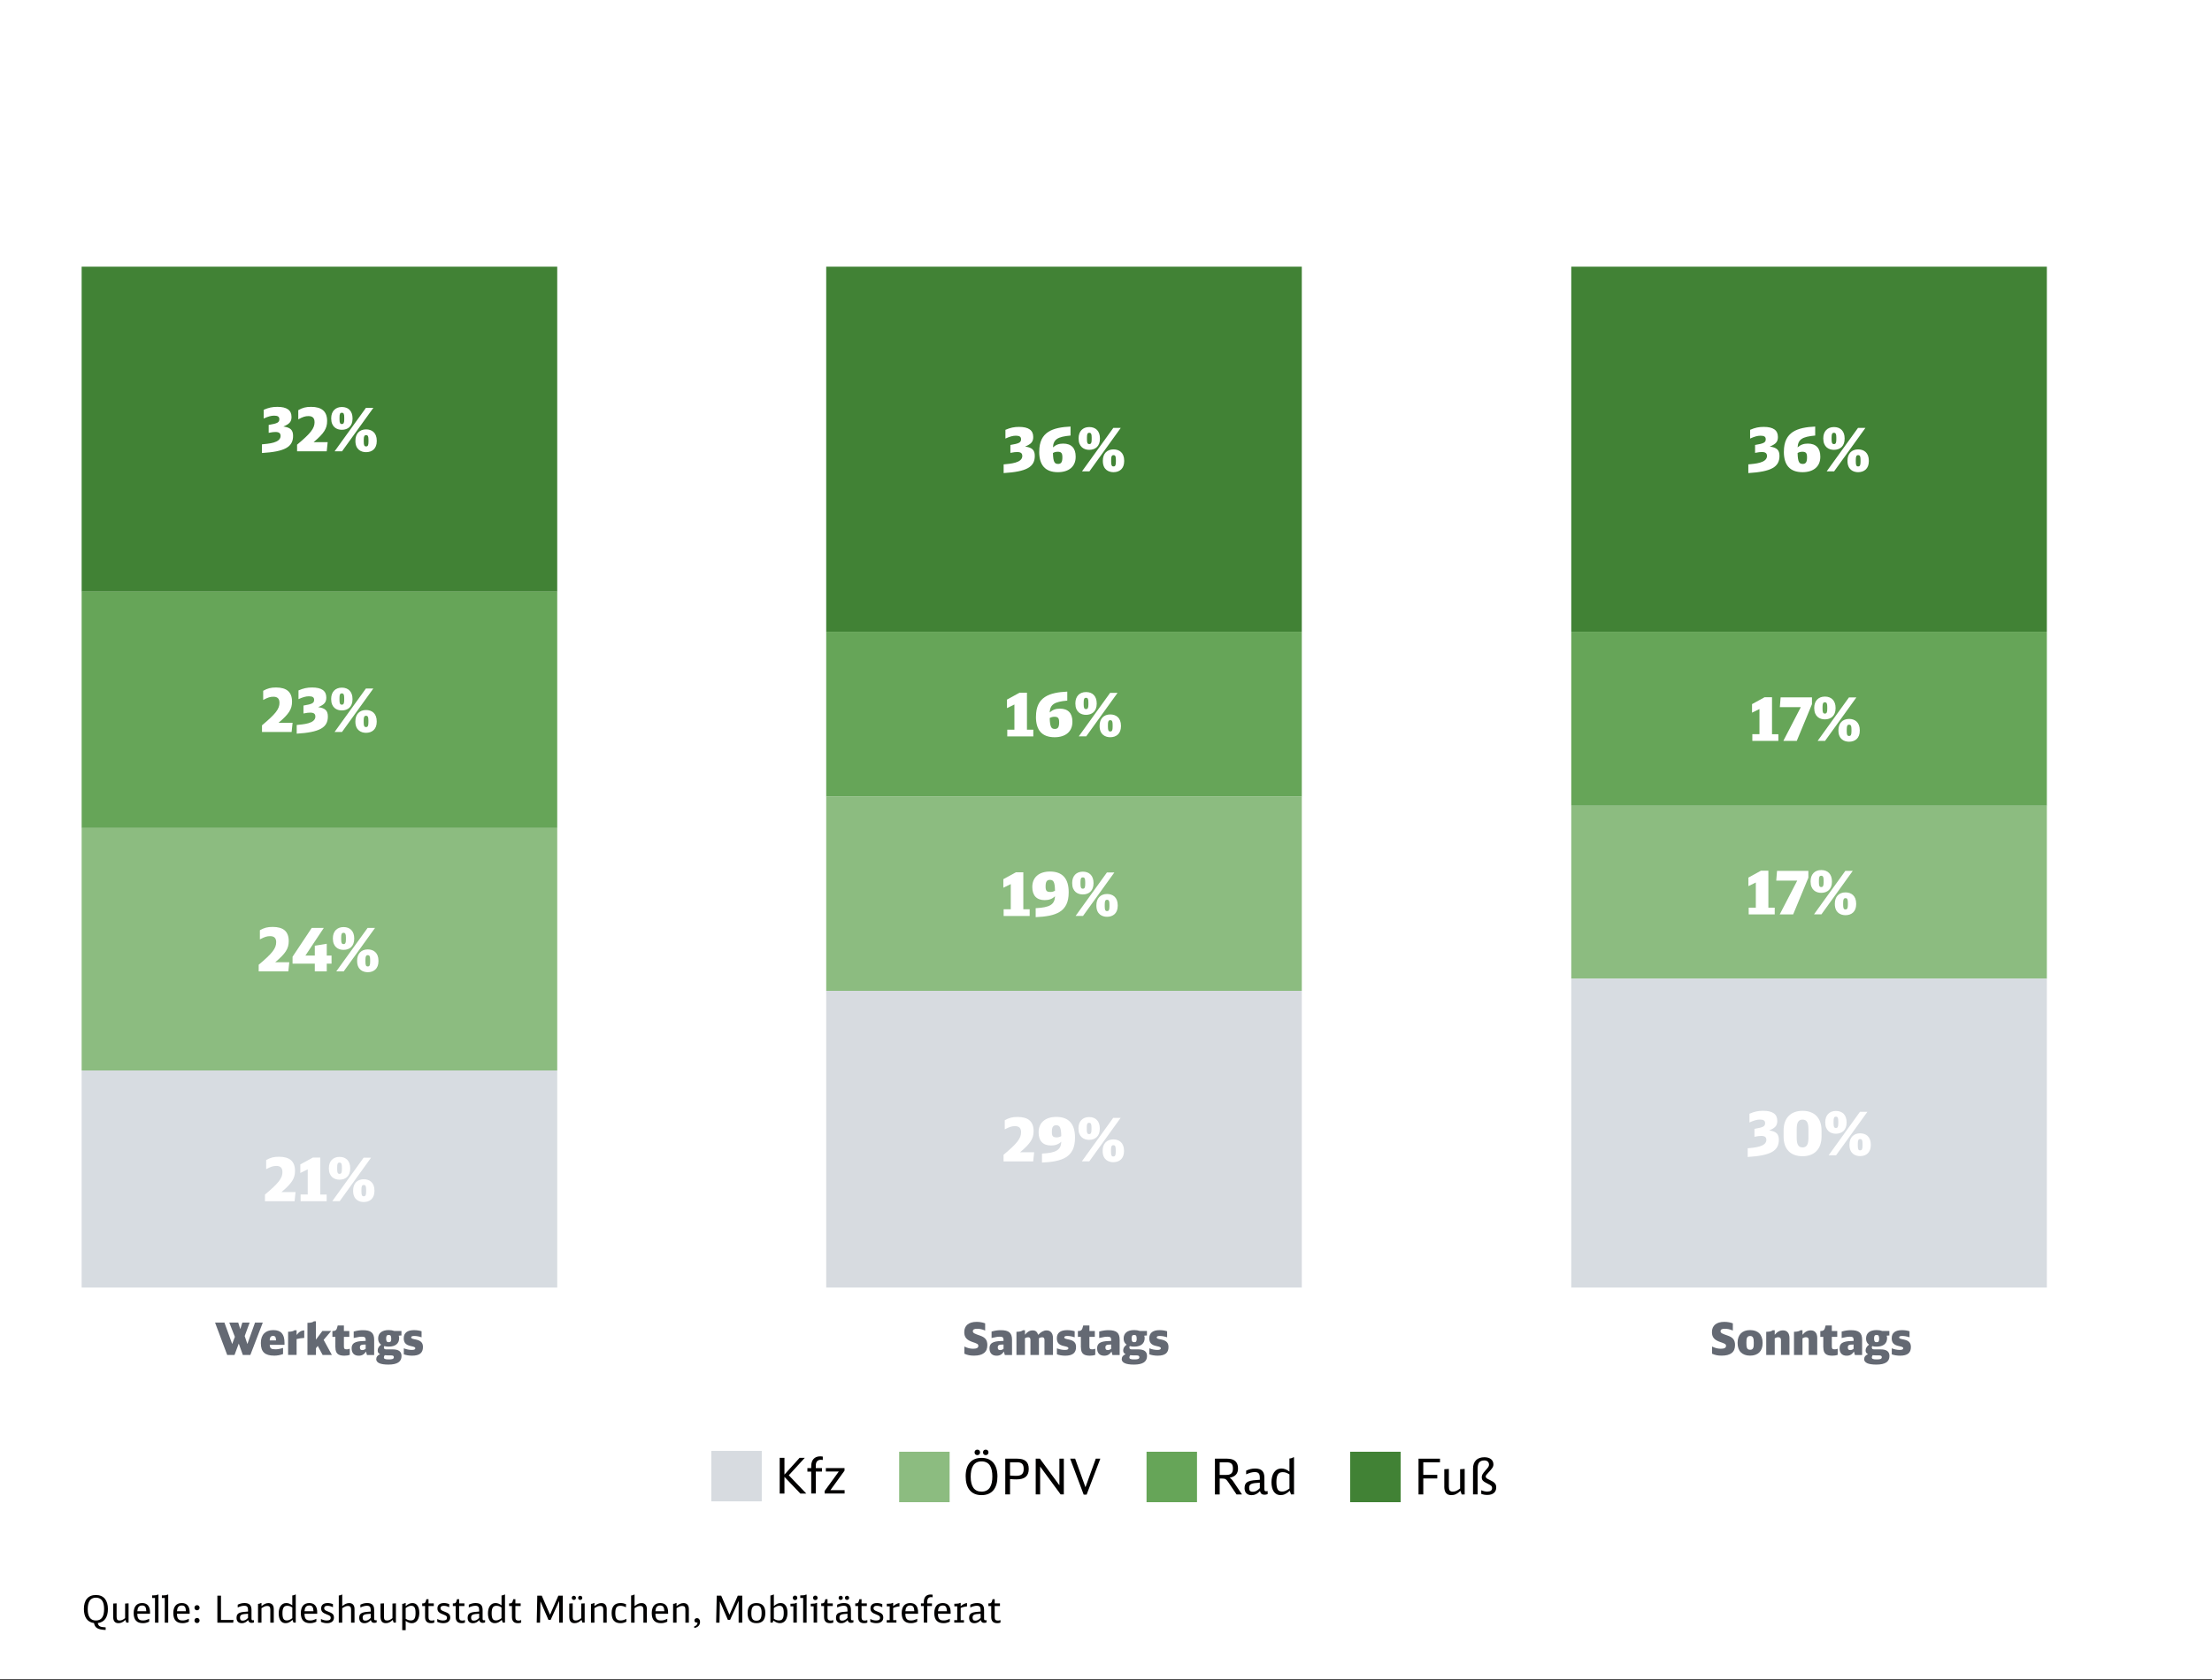 <?xml version="1.0" encoding="UTF-8"?>
<svg xmlns="http://www.w3.org/2000/svg" viewBox="0 0 595.8 452.55">
  <rect x="0" y="0" width="595.8" height="452.55" fill="#333333" stroke="none"/>
  <defs>
    <style>
      .cls-1 {
        fill: #d7dbe0;
      }

      .cls-2 {
        fill: #010000;
      }

      .cls-3 {
        fill: #418235;
      }

      .cls-4 {
        fill: #66a558;
      }

      .cls-5 {
        fill: #fff;
      }

      .cls-6 {
        fill: #8cbc80;
      }

      .cls-7 {
        fill: #d7dce1;
      }

      .cls-8 {
        fill: #646973;
      }
    </style>
  </defs>
  <g id="HG">
    <rect class="cls-5" width="595.8" height="452.35"/>
  </g>
  <g id="_1" data-name="1">
    <g>
      <path class="cls-2" d="M25.32,437.23c-1.84-.22-2.72-1.65-2.72-3.81h0c0-2.33,1.1-3.75,3.24-3.75s3.23,1.48,3.23,3.78h0c0,2.17-.91,3.56-2.72,3.78.16.85.58,1.09,2.11,1.16v.7c-2.11-.09-2.9-.55-3.14-1.86ZM28.04,433.46h0c0-1.81-.57-3.07-2.21-3.07s-2.2,1.31-2.2,3.11h0c0,2.02.74,3.04,2.21,3.04,1.65,0,2.2-1.28,2.2-3.08Z"/>
      <path class="cls-2" d="M30.48,435.52v-3.54l.93-.06v3.62c0,.72.23,1,.79,1,.49,0,.84-.14,1.5-.63v-3.93l.93-.06v5.19h-.61l-.24-.73c-.67.64-1.19.88-1.88.88-1,0-1.42-.65-1.42-1.74Z"/>
      <path class="cls-2" d="M36,434.57v-.02c0-1.75.81-2.71,2.29-2.71,1.37,0,2.12.87,2.12,2.47v.42h-3.42c0,1.31.41,1.8,1.51,1.8.55,0,.84-.07,1.68-.45v.77c-.63.3-1.11.41-1.7.41-1.64,0-2.48-.91-2.48-2.69ZM39.41,434.05c-.06-1.15-.35-1.55-1.13-1.55-.92,0-1.22.62-1.29,1.55h2.42Z"/>
      <path class="cls-2" d="M41.75,430.47h-.78v-.7h.4c.59,0,.89-.06,1.11-.21h.2v7.56h-.93v-6.65Z"/>
      <path class="cls-2" d="M44.38,430.47h-.78v-.7h.4c.59,0,.89-.06,1.11-.21h.2v7.56h-.93v-6.65Z"/>
      <path class="cls-2" d="M46.68,434.57v-.02c0-1.75.81-2.71,2.29-2.71,1.37,0,2.12.87,2.12,2.47v.42h-3.42c0,1.31.41,1.8,1.51,1.8.55,0,.84-.07,1.68-.45v.77c-.63.3-1.11.41-1.7.41-1.64,0-2.48-.91-2.48-2.69ZM50.09,434.05c-.06-1.15-.35-1.55-1.13-1.55-.92,0-1.22.62-1.29,1.55h2.42Z"/>
      <path class="cls-2" d="M52.38,433.09c0-.39.29-.68.69-.68s.69.29.69.69-.29.69-.69.69-.69-.29-.69-.7ZM52.38,436.53c0-.39.29-.68.69-.68s.69.29.69.69-.29.69-.69.69-.69-.29-.69-.7Z"/>
      <path class="cls-2" d="M58.55,429.85h.97v6.54h3.38l-.09.73h-4.26v-7.27Z"/>
      <path class="cls-2" d="M63.71,435.81c0-1.45,1.1-1.54,3.1-1.68v-.43c0-.81-.29-1.13-1.01-1.13-.54,0-1.03.13-1.77.46v-.75c.63-.3,1.19-.44,1.82-.44,1.3,0,1.89.58,1.89,1.87v2.33c0,.33.1.44.38.44.11,0,.18,0,.29-.04v.62c-.23.08-.47.12-.66.12-.49,0-.78-.24-.91-.75-.54.59-1.06.84-1.69.84-.91,0-1.44-.52-1.44-1.46ZM66.81,435.84v-1.12c-1.7.09-2.17.26-2.17,1.05,0,.58.22.81.75.81.49,0,.97-.24,1.42-.74Z"/>
      <path class="cls-2" d="M70.27,431.82h.16v.85c.75-.6,1.25-.82,1.89-.82.9,0,1.42.59,1.42,1.6v3.67h-.93v-3.54c0-.66-.25-.96-.8-.96-.48,0-.78.11-1.58.6v3.9h-.93v-5.05c.31-.01.61-.11.77-.25Z"/>
      <path class="cls-2" d="M75.07,434.63h0c0-1.58.68-2.79,2.04-2.79.54,0,1.05.19,1.62.62v-2.66c.31-.01.61-.11.77-.25h.16v7.56h-.61l-.25-.73c-.76.68-1.25.88-1.9.88-1.15,0-1.83-.97-1.83-2.63ZM78.73,435.92v-2.89c-.56-.35-.89-.45-1.39-.45-.89,0-1.26.6-1.26,2h0c0,1.41.32,1.94,1.15,1.94.46,0,.8-.12,1.5-.6Z"/>
      <path class="cls-2" d="M81.03,434.57v-.02c0-1.75.81-2.71,2.29-2.71,1.37,0,2.12.87,2.12,2.47v.42h-3.42c0,1.31.41,1.8,1.51,1.8.55,0,.84-.07,1.68-.45v.77c-.63.3-1.11.41-1.7.41-1.64,0-2.48-.91-2.48-2.69ZM84.44,434.05c-.06-1.15-.35-1.55-1.13-1.55-.92,0-1.22.62-1.29,1.55h2.42Z"/>
      <path class="cls-2" d="M86.45,436.9v-.77c.6.31,1.1.41,1.57.41.74,0,1.06-.25,1.06-.7s-.18-.6-1-.91c-1.02-.39-1.58-.71-1.58-1.65s.65-1.44,1.76-1.44c.5,0,1.03.12,1.42.29v.83c-.59-.27-.99-.38-1.47-.38-.61,0-.89.23-.89.64,0,.44.25.61,1.09.93,1.01.38,1.54.67,1.54,1.61s-.69,1.5-1.86,1.5c-.58,0-1.1-.11-1.64-.36Z"/>
      <path class="cls-2" d="M92.02,429.56h.16v3.11c.76-.61,1.25-.82,1.89-.82.9,0,1.42.59,1.42,1.6v3.67h-.93v-3.6c0-.59-.27-.9-.8-.9-.48,0-.78.11-1.58.6v3.9h-.93v-7.31c.31-.01.61-.11.77-.25Z"/>
      <path class="cls-2" d="M96.75,435.81c0-1.45,1.1-1.54,3.1-1.68v-.43c0-.81-.29-1.13-1.01-1.13-.54,0-1.03.13-1.77.46v-.75c.63-.3,1.19-.44,1.82-.44,1.3,0,1.89.58,1.89,1.87v2.33c0,.33.1.44.38.44.11,0,.18,0,.29-.04v.62c-.23.08-.47.12-.66.12-.49,0-.78-.24-.91-.75-.54.59-1.06.84-1.69.84-.91,0-1.44-.52-1.44-1.46ZM99.85,435.84v-1.12c-1.7.09-2.17.26-2.17,1.05,0,.58.22.81.75.81.49,0,.97-.24,1.42-.74Z"/>
      <path class="cls-2" d="M102.49,435.52v-3.54l.93-.06v3.62c0,.72.23,1,.79,1,.49,0,.84-.14,1.5-.63v-3.93l.93-.06v5.19h-.61l-.24-.73c-.67.64-1.19.88-1.88.88-1,0-1.42-.65-1.42-1.74Z"/>
      <path class="cls-2" d="M109.11,431.82h.16v.86c.73-.64,1.21-.83,1.84-.83,1.15,0,1.83.98,1.83,2.64h0c0,1.58-.68,2.78-2.04,2.78-.55,0-1.06-.2-1.63-.62v2.49h-.93v-7.07c.31-.01.61-.11.77-.25ZM110.67,436.52c.89,0,1.26-.59,1.26-1.99h0c0-1.41-.32-1.95-1.15-1.95-.46,0-.8.12-1.51.6v2.89c.56.35.9.45,1.4.45Z"/>
      <path class="cls-2" d="M114.49,435.55v-2.91h-.77v-.71h.19c.47,0,.66-.14.79-.62l.14-.5h.58v1.12h1.42v.71h-1.42v3.04c0,.62.25.88.85.88.23,0,.39-.03.71-.13v.67c-.31.12-.54.16-.85.16-1.12,0-1.64-.55-1.64-1.71Z"/>
      <path class="cls-2" d="M117.77,436.9v-.77c.6.31,1.1.41,1.57.41.74,0,1.06-.25,1.06-.7s-.18-.6-1-.91c-1.02-.39-1.58-.71-1.58-1.65s.65-1.44,1.76-1.44c.5,0,1.03.12,1.42.29v.83c-.59-.27-.99-.38-1.47-.38-.61,0-.89.23-.89.64,0,.44.25.61,1.09.93,1.01.38,1.54.67,1.54,1.61s-.69,1.5-1.86,1.5c-.58,0-1.1-.11-1.64-.36Z"/>
      <path class="cls-2" d="M122.74,435.55v-2.91h-.77v-.71h.19c.47,0,.66-.14.79-.62l.14-.5h.58v1.12h1.42v.71h-1.42v3.04c0,.62.25.88.85.88.23,0,.39-.03.71-.13v.67c-.31.12-.54.16-.85.16-1.12,0-1.64-.55-1.64-1.71Z"/>
      <path class="cls-2" d="M125.96,435.81c0-1.45,1.1-1.54,3.1-1.68v-.43c0-.81-.29-1.13-1.01-1.13-.54,0-1.03.13-1.77.46v-.75c.63-.3,1.19-.44,1.82-.44,1.3,0,1.89.58,1.89,1.87v2.33c0,.33.1.44.38.44.11,0,.18,0,.29-.04v.62c-.23.08-.47.12-.66.12-.49,0-.78-.24-.91-.75-.54.59-1.06.84-1.69.84-.91,0-1.44-.52-1.44-1.46ZM129.06,435.84v-1.12c-1.7.09-2.17.26-2.17,1.05,0,.58.22.81.75.81.49,0,.97-.24,1.42-.74Z"/>
      <path class="cls-2" d="M131.43,434.63h0c0-1.58.68-2.79,2.04-2.79.54,0,1.05.19,1.62.62v-2.66c.31-.01.61-.11.77-.25h.16v7.56h-.61l-.25-.73c-.76.68-1.25.88-1.9.88-1.15,0-1.83-.97-1.83-2.63ZM135.08,435.92v-2.89c-.56-.35-.89-.45-1.39-.45-.89,0-1.26.6-1.26,2h0c0,1.41.32,1.94,1.15,1.94.46,0,.8-.12,1.5-.6Z"/>
      <path class="cls-2" d="M137.89,435.55v-2.91h-.77v-.71h.19c.47,0,.66-.14.79-.62l.14-.5h.58v1.12h1.42v.71h-1.42v3.04c0,.62.25.88.85.88.23,0,.39-.03.71-.13v.67c-.31.12-.54.16-.85.16-1.12,0-1.64-.55-1.64-1.71Z"/>
      <path class="cls-2" d="M144.72,429.85h1.2l2.23,5.14,2.25-5.14h1.19v7.27h-.97v-5.85l-2.3,5.1h-.6l-2.15-4.98-.11,5.73h-.89l.15-7.27Z"/>
      <path class="cls-2" d="M153.33,435.52v-3.54l.93-.06v3.62c0,.72.23,1,.79,1,.49,0,.84-.14,1.5-.63v-3.93l.93-.06v5.19h-.61l-.24-.73c-.67.64-1.19.88-1.88.88-1,0-1.42-.65-1.42-1.74ZM154.01,430.44c0-.33.23-.56.56-.56s.56.23.56.56-.23.56-.57.56c-.32,0-.55-.23-.55-.56ZM155.72,430.44c0-.33.23-.56.56-.56s.56.23.56.56-.23.56-.57.56c-.32,0-.55-.23-.55-.56Z"/>
      <path class="cls-2" d="M159.95,431.82h.16v.85c.75-.6,1.25-.82,1.89-.82.9,0,1.42.59,1.42,1.6v3.67h-.93v-3.54c0-.66-.25-.96-.8-.96-.48,0-.78.11-1.58.6v3.9h-.93v-5.05c.31-.01.61-.11.77-.25Z"/>
      <path class="cls-2" d="M164.74,434.54v-.02c0-1.76.82-2.68,2.4-2.68.5,0,.9.08,1.47.29v.83c-.55-.24-.99-.38-1.48-.38-.97,0-1.4.46-1.4,1.96v.02c0,1.5.45,1.97,1.44,1.97.51,0,.93-.13,1.54-.44v.77c-.6.29-1.05.4-1.58.4-1.59,0-2.39-.9-2.39-2.72Z"/>
      <path class="cls-2" d="M170.76,429.56h.16v3.11c.76-.61,1.25-.82,1.89-.82.9,0,1.42.59,1.42,1.6v3.67h-.93v-3.6c0-.59-.27-.9-.8-.9-.48,0-.78.11-1.58.6v3.9h-.93v-7.31c.31-.01.61-.11.77-.25Z"/>
      <path class="cls-2" d="M175.55,434.57v-.02c0-1.75.81-2.71,2.29-2.71,1.37,0,2.12.87,2.12,2.47v.42h-3.42c0,1.31.41,1.8,1.51,1.8.55,0,.84-.07,1.68-.45v.77c-.63.3-1.11.41-1.7.41-1.64,0-2.48-.91-2.48-2.69ZM178.95,434.05c-.06-1.15-.35-1.55-1.13-1.55-.92,0-1.22.62-1.29,1.55h2.42Z"/>
      <path class="cls-2" d="M182.07,431.82h.16v.85c.75-.6,1.25-.82,1.89-.82.9,0,1.42.59,1.42,1.6v3.67h-.93v-3.54c0-.66-.25-.96-.8-.96-.48,0-.78.11-1.58.6v3.9h-.93v-5.05c.31-.01.61-.11.77-.25Z"/>
      <path class="cls-2" d="M187.89,437.11h-.18c-.42,0-.67-.21-.67-.57s.28-.64.67-.64c.51,0,.85.41.85,1.02,0,.87-.63,1.52-1.57,1.63v-.42c.54-.14.84-.48.9-1.02Z"/>
      <path class="cls-2" d="M193.05,429.85h1.2l2.23,5.14,2.25-5.14h1.19v7.27h-.97v-5.85l-2.3,5.1h-.6l-2.15-4.98-.11,5.73h-.89l.15-7.27Z"/>
      <path class="cls-2" d="M201.37,434.54v-.02c0-1.76.82-2.68,2.38-2.68s2.39.89,2.39,2.69v.02c0,1.8-.8,2.71-2.39,2.71s-2.38-.89-2.38-2.72ZM205.14,434.55v-.02c0-1.48-.4-2.03-1.39-2.03s-1.38.57-1.38,2.08v.02c0,1.44.4,2,1.38,2s1.39-.57,1.39-2.05Z"/>
      <path class="cls-2" d="M208.31,436.54l-.2.57h-.6v-7.31c.31-.01.61-.11.77-.25h.16v3.12c.73-.64,1.21-.83,1.84-.83,1.15,0,1.83.98,1.83,2.64h0c0,1.58-.68,2.78-2.04,2.78-.59,0-1.14-.23-1.76-.72ZM211.1,434.53h0c0-1.41-.32-1.95-1.15-1.95-.46,0-.8.12-1.51.6v2.89c.56.35.9.45,1.4.45.89,0,1.26-.59,1.26-1.99Z"/>
      <path class="cls-2" d="M213.69,432.73h-.78v-.71h.4c.58,0,.87-.06,1.1-.21h.21v5.3h-.93v-4.38ZM213.54,430.43c0-.35.26-.6.61-.6s.61.25.61.61-.25.61-.61.61-.61-.25-.61-.62Z"/>
      <path class="cls-2" d="M216.33,430.47h-.78v-.7h.4c.59,0,.89-.06,1.11-.21h.2v7.56h-.93v-6.65Z"/>
      <path class="cls-2" d="M219.15,432.73h-.78v-.71h.4c.58,0,.87-.06,1.1-.21h.21v5.3h-.93v-4.38ZM219,430.43c0-.35.26-.6.61-.6s.61.25.61.61-.25.61-.61.61-.61-.25-.61-.62Z"/>
      <path class="cls-2" d="M221.96,435.55v-2.91h-.77v-.71h.19c.47,0,.66-.14.79-.62l.14-.5h.58v1.12h1.42v.71h-1.42v3.04c0,.62.25.88.85.88.23,0,.39-.03.71-.13v.67c-.31.12-.54.16-.85.16-1.12,0-1.64-.55-1.64-1.71Z"/>
      <path class="cls-2" d="M225.17,435.81c0-1.45,1.1-1.54,3.1-1.68v-.43c0-.81-.29-1.13-1.01-1.13-.54,0-1.03.13-1.77.46v-.75c.63-.3,1.19-.44,1.82-.44,1.3,0,1.89.58,1.89,1.87v2.33c0,.33.1.44.38.44.11,0,.18,0,.29-.04v.62c-.23.08-.47.12-.66.12-.49,0-.78-.24-.91-.75-.54.59-1.06.84-1.69.84-.91,0-1.44-.52-1.44-1.46ZM225.88,430.44c0-.33.23-.56.56-.56s.56.23.56.56-.23.56-.57.56c-.32,0-.55-.23-.55-.56ZM228.27,435.84v-1.12c-1.7.09-2.17.26-2.17,1.05,0,.58.22.81.75.81.49,0,.97-.24,1.42-.74ZM227.59,430.44c0-.33.23-.56.56-.56s.56.23.56.56-.23.56-.57.56c-.32,0-.55-.23-.55-.56Z"/>
      <path class="cls-2" d="M231.13,435.55v-2.91h-.77v-.71h.19c.47,0,.66-.14.79-.62l.14-.5h.58v1.12h1.42v.71h-1.42v3.04c0,.62.25.88.85.88.23,0,.39-.03.71-.13v.67c-.31.12-.54.16-.85.16-1.12,0-1.64-.55-1.64-1.71Z"/>
      <path class="cls-2" d="M234.41,436.9v-.77c.6.31,1.1.41,1.57.41.74,0,1.06-.25,1.06-.7s-.18-.6-1-.91c-1.02-.39-1.58-.71-1.58-1.65s.65-1.44,1.76-1.44c.5,0,1.03.12,1.42.29v.83c-.59-.27-.99-.38-1.47-.38-.61,0-.89.23-.89.64,0,.44.25.61,1.09.93,1.01.38,1.54.67,1.54,1.61s-.69,1.5-1.86,1.5c-.58,0-1.1-.11-1.64-.36Z"/>
      <path class="cls-2" d="M238.84,436.44h.8v-3.71h-.78v-.71h.4c.58,0,.87-.06,1.1-.21h.21v.88c.6-.52,1.15-.8,1.7-.85v.9c-.7.07-1.28.22-1.7.44v3.26h.88v.67h-2.61v-.67Z"/>
      <path class="cls-2" d="M242.87,434.57v-.02c0-1.75.81-2.71,2.29-2.71,1.37,0,2.12.87,2.12,2.47v.42h-3.42c0,1.31.41,1.8,1.51,1.8.55,0,.84-.07,1.68-.45v.77c-.63.3-1.11.41-1.7.41-1.64,0-2.48-.91-2.48-2.69ZM246.28,434.05c-.06-1.15-.35-1.55-1.13-1.55-.92,0-1.22.62-1.29,1.55h2.42Z"/>
      <path class="cls-2" d="M248.83,432.64h-.78v-.71h.78v-.39c0-1.28.67-2,1.84-2,.2,0,.37.02.52.05v.69c-.15-.03-.25-.04-.37-.04-.71,0-1.06.4-1.06,1.22v.47h1.26v.71h-1.26v4.47h-.93v-4.47Z"/>
      <path class="cls-2" d="M251.65,434.57v-.02c0-1.75.81-2.71,2.29-2.71,1.37,0,2.12.87,2.12,2.47v.42h-3.42c0,1.31.41,1.8,1.51,1.8.55,0,.84-.07,1.68-.45v.77c-.63.3-1.11.41-1.7.41-1.64,0-2.48-.91-2.48-2.69ZM255.06,434.05c-.06-1.15-.35-1.55-1.13-1.55-.92,0-1.22.62-1.29,1.55h2.42Z"/>
      <path class="cls-2" d="M257.03,436.44h.8v-3.71h-.78v-.71h.4c.58,0,.87-.06,1.1-.21h.21v.88c.6-.52,1.15-.8,1.7-.85v.9c-.7.07-1.28.22-1.7.44v3.26h.88v.67h-2.61v-.67Z"/>
      <path class="cls-2" d="M261.03,435.81c0-1.45,1.1-1.54,3.1-1.68v-.43c0-.81-.29-1.13-1.01-1.13-.54,0-1.03.13-1.77.46v-.75c.63-.3,1.19-.44,1.82-.44,1.3,0,1.89.58,1.89,1.87v2.33c0,.33.1.44.38.44.11,0,.18,0,.29-.04v.62c-.23.08-.47.12-.66.12-.49,0-.78-.24-.91-.75-.54.59-1.06.84-1.69.84-.91,0-1.44-.52-1.44-1.46ZM264.13,435.84v-1.12c-1.7.09-2.17.26-2.17,1.05,0,.58.22.81.75.81.49,0,.97-.24,1.42-.74Z"/>
      <path class="cls-2" d="M266.99,435.55v-2.91h-.77v-.71h.19c.47,0,.66-.14.79-.62l.14-.5h.58v1.12h1.42v.71h-1.42v3.04c0,.62.25.88.85.88.23,0,.39-.03.71-.13v.67c-.31.12-.54.16-.85.16-1.12,0-1.64-.55-1.64-1.71Z"/>
    </g>
  </g>
  <g id="_4" data-name="4">
    <path class="cls-3" d="M21.99,71.84h128.1v87.54H21.99v-87.54Z"/>
    <path class="cls-4" d="M21.99,159.38h128.1v63.66H21.99v-63.66Z"/>
    <path class="cls-6" d="M21.99,223.03h128.1v65.34H21.99v-65.34Z"/>
    <path class="cls-7" d="M21.99,288.37h128.1v58.48H21.99v-58.48Z"/>
    <path class="cls-3" d="M222.54,71.84h128.1v98.33h-128.1v-98.33Z"/>
    <path class="cls-4" d="M222.54,170.17h128.1v44.46h-128.1v-44.46Z"/>
    <path class="cls-6" d="M222.54,214.63h128.1v52.29h-128.1v-52.29Z"/>
    <path class="cls-1" d="M222.54,266.92h128.1v79.93h-128.1v-79.93Z"/>
    <g>
      <path class="cls-8" d="M57.93,356.29h2.52l2.09,5.77.72-1.94-1.5-3.83h2.41l.55,1.75.56-1.75h1.96l-1.33,3.62.72,2.15,2.06-5.77h2.09l-3.35,8.72h-2.02l-1.1-3.07-1.14,3.07h-1.97l-3.27-8.72Z"/>
      <path class="cls-8" d="M70.26,361.84v-.06c0-2.24,1.24-3.47,3.35-3.47s3.02,1.13,3.02,3.38v.58h-3.98c.06.97.36,1.21,1.5,1.21.7,0,1.22-.1,2.09-.37v1.65c-.83.3-1.56.43-2.39.43-2.49,0-3.59-1.01-3.59-3.36ZM74.36,361.09c-.05-.91-.24-1.21-.8-1.21-.61,0-.86.32-.92,1.21h1.73Z"/>
      <path class="cls-8" d="M79.34,358.35h.55v1.27c.68-.9,1.32-1.2,2.06-1.24v2.04c-.7.04-1.29.12-2.06.3v4.28h-2.29v-6.24c.91-.02,1.46-.16,1.74-.42Z"/>
      <path class="cls-8" d="M84.54,355.94h.55v4.94l1.74-2.33h2.38l-2.04,2.39,2.22,4.07h-2.49l-1.31-2.43-.49.62v1.81h-2.29v-8.65c.91-.01,1.49-.16,1.74-.42Z"/>
      <path class="cls-8" d="M90.33,363v-2.87h-.8v-1.57h.11c.65,0,.97-.23,1.12-.76l.2-.73h1.67v1.49h1.46v1.57h-1.46v2.57c0,.62.17.79.76.79.26,0,.37-.02.82-.16v1.64c-.42.16-.91.23-1.45.23-1.71,0-2.41-.63-2.41-2.21Z"/>
      <path class="cls-8" d="M98.57,364.09c-.46.76-1.08,1.12-1.94,1.12-1.21,0-1.92-.68-1.92-1.99,0-1.88,1.82-1.92,3.78-2v-.28c0-.64-.25-.85-.98-.85-.6,0-.95.06-2.24.35v-1.74c.97-.26,1.66-.37,2.48-.37,2.18,0,3.03.73,3.03,2.6v4.09h-1.94l-.26-.92ZM97.59,363.69c.32,0,.62-.11.9-.35v-1.14c-1.1.01-1.55.08-1.55.78,0,.53.19.71.65.71Z"/>
      <path class="cls-8" d="M101.35,366.1c0-.52.26-.97,1.02-1.3-.46-.25-.64-.53-.64-1,0-.55.25-1.07.92-1.56-.56-.43-.8-.92-.8-1.66,0-1.46,1.03-2.28,2.85-2.28.59,0,1.02.08,1.5.24h1.93v1.22h-.19c-.18,0-.34.02-.54.06.08.24.11.4.11.66,0,1.45-1.01,2.28-2.81,2.28-.41,0-.74-.02-1.19-.14-.08.11-.11.2-.11.36,0,.35.19.52.61.52h1.75c1.62,0,2.39.58,2.39,1.8,0,1.54-1.16,2.3-3.53,2.3-2.2,0-3.29-.5-3.29-1.51ZM104.68,366.21c.89,0,1.4-.07,1.4-.61,0-.36-.23-.48-.88-.48h-.76c-.31,0-.53-.01-.82-.05-.16.23-.22.42-.22.62,0,.37.35.52,1.26.52ZM105.37,360.57c0-.72-.17-.95-.68-.95s-.68.25-.68.94c0,.75.17,1.01.7,1.01s.67-.25.67-1Z"/>
      <path class="cls-8" d="M108.77,364.84v-1.62c.74.29,1.48.43,2.15.43s.94-.16.94-.43c0-.32-.32-.42-1.19-.61-1.37-.29-1.92-.9-1.92-2.12,0-1.45,1-2.17,2.77-2.17.82,0,1.49.13,2.03.3v1.63c-.8-.26-1.4-.36-2.01-.36-.53,0-.79.13-.79.38,0,.36.42.4,1.37.61,1.27.29,1.8.89,1.8,1.98,0,1.59-.91,2.34-2.92,2.34-.8,0-1.64-.13-2.22-.36Z"/>
    </g>
    <g>
      <path class="cls-8" d="M259.75,364.67v-1.93c.88.42,1.56.59,2.37.59.94,0,1.39-.25,1.39-.77s-.37-.62-1.57-1.04c-1.47-.52-2.22-1.19-2.22-2.66,0-1.78,1.2-2.77,3.36-2.77.86,0,1.69.18,2.27.4v1.94c-.85-.35-1.43-.48-2.19-.48s-1.12.2-1.12.66c0,.5.46.67,1.9,1.17,1.45.5,2,1.21,2,2.57,0,1.91-1.19,2.84-3.61,2.84-1,0-1.74-.14-2.58-.52Z"/>
      <path class="cls-8" d="M270.38,364.09c-.46.76-1.08,1.12-1.94,1.12-1.21,0-1.92-.68-1.92-1.99,0-1.88,1.82-1.92,3.78-2v-.28c0-.64-.25-.85-.98-.85-.6,0-.95.06-2.24.35v-1.74c.97-.26,1.66-.37,2.48-.37,2.18,0,3.03.73,3.03,2.6v4.09h-1.94l-.26-.92ZM269.4,363.69c.32,0,.62-.11.9-.35v-1.14c-1.1.01-1.55.08-1.55.78,0,.53.19.71.65.71Z"/>
      <path class="cls-8" d="M275.53,358.35h.55v1.21c.59-.78,1.28-1.17,2.06-1.17s1.19.34,1.5,1.19c.74-.79,1.48-1.19,2.24-1.19,1.1,0,1.74.77,1.74,2.07v4.55h-2.29v-4.04c0-.49-.2-.73-.6-.73-.31,0-.58.07-.89.25v4.52h-2.29v-4.04c0-.49-.19-.73-.59-.73-.31,0-.56.07-.89.25v4.52h-2.29v-6.24c.91-.02,1.46-.16,1.74-.42Z"/>
      <path class="cls-8" d="M284.68,364.84v-1.62c.74.29,1.48.43,2.15.43s.94-.16.94-.43c0-.32-.32-.42-1.19-.61-1.37-.29-1.92-.9-1.92-2.12,0-1.45,1-2.17,2.77-2.17.82,0,1.49.13,2.03.3v1.63c-.8-.26-1.4-.36-2.01-.36-.53,0-.79.13-.79.38,0,.36.42.4,1.37.61,1.27.29,1.8.89,1.8,1.98,0,1.59-.91,2.34-2.91,2.34-.8,0-1.64-.13-2.22-.36Z"/>
      <path class="cls-8" d="M291.13,363v-2.87h-.8v-1.57h.11c.65,0,.97-.23,1.12-.76l.2-.73h1.67v1.49h1.46v1.57h-1.46v2.57c0,.62.17.79.76.79.26,0,.37-.02.82-.16v1.64c-.42.16-.91.23-1.45.23-1.71,0-2.41-.63-2.41-2.21Z"/>
      <path class="cls-8" d="M299.37,364.09c-.46.76-1.08,1.12-1.94,1.12-1.21,0-1.92-.68-1.92-1.99,0-1.88,1.82-1.92,3.78-2v-.28c0-.64-.25-.85-.98-.85-.6,0-.95.06-2.24.35v-1.74c.97-.26,1.66-.37,2.48-.37,2.18,0,3.03.73,3.03,2.6v4.09h-1.94l-.26-.92ZM298.39,363.69c.32,0,.62-.11.9-.35v-1.14c-1.1.01-1.55.08-1.55.78,0,.53.19.71.65.71Z"/>
      <path class="cls-8" d="M302.15,366.1c0-.52.26-.97,1.02-1.3-.46-.25-.64-.53-.64-1,0-.55.25-1.07.92-1.56-.56-.43-.8-.92-.8-1.66,0-1.46,1.03-2.28,2.85-2.28.59,0,1.02.08,1.5.24h1.93v1.22h-.19c-.18,0-.34.02-.54.06.08.24.11.4.11.66,0,1.45-1.01,2.28-2.81,2.28-.41,0-.74-.02-1.19-.14-.08.11-.11.2-.11.36,0,.35.19.52.61.52h1.75c1.62,0,2.39.58,2.39,1.8,0,1.54-1.16,2.3-3.53,2.3-2.19,0-3.29-.5-3.29-1.51ZM305.48,366.21c.89,0,1.4-.07,1.4-.61,0-.36-.23-.48-.88-.48h-.76c-.31,0-.53-.01-.82-.05-.16.23-.22.42-.22.62,0,.37.35.52,1.26.52ZM306.16,360.57c0-.72-.17-.95-.68-.95s-.68.25-.68.94c0,.75.17,1.01.7,1.01s.67-.25.67-1Z"/>
      <path class="cls-8" d="M309.58,364.84v-1.62c.74.29,1.48.43,2.15.43s.94-.16.94-.43c0-.32-.32-.42-1.19-.61-1.37-.29-1.92-.9-1.92-2.12,0-1.45,1-2.17,2.77-2.17.82,0,1.49.13,2.03.3v1.63c-.8-.26-1.4-.36-2.01-.36-.53,0-.79.13-.79.38,0,.36.42.4,1.37.61,1.27.29,1.8.89,1.8,1.98,0,1.59-.91,2.34-2.91,2.34-.8,0-1.64-.13-2.22-.36Z"/>
    </g>
    <g>
      <path class="cls-5" d="M76.07,315.7c0-1.08-.53-1.61-1.63-1.61-.87,0-1.47.19-2.75.87v-2.46c1.16-.66,2.06-.89,3.45-.89,2.9,0,4.32,1.24,4.32,3.82,0,2.01-.84,3.33-3.64,5.69h3.79l-.26,2.47h-7.98v-1.79c3.69-3.09,4.71-4.4,4.71-6.09Z"/>
      <path class="cls-5" d="M80.97,321.78h1.92v-6.78l-2,.98v-2.3l3.37-1.85h2.01v9.96h1.71v1.8h-7.01v-1.8Z"/>
      <path class="cls-5" d="M88.58,314.74v-.06c0-1.87,1.11-3.03,2.88-3.03s2.87,1.13,2.87,3.06v.08c0,2.06-1.29,3-2.88,3-1.4,0-2.87-.77-2.87-3.05ZM97.94,311.87h2l-8.44,11.71h-2l8.44-11.71ZM92.09,314.99v-.56c0-.93-.16-1.24-.64-1.24s-.63.31-.63,1.24v.56c0,.93.16,1.24.63,1.24s.64-.31.64-1.24ZM95.11,320.78v-.08c0-1.87,1.11-3.03,2.87-3.03,1.51,0,2.88.85,2.88,3.06v.1c0,2.06-1.29,2.98-2.88,2.98-1.27,0-2.87-.64-2.87-3.03ZM98.62,321.02v-.56c0-.93-.16-1.24-.63-1.24s-.64.31-.64,1.24v.56c0,.93.16,1.24.63,1.24s.64-.31.64-1.24Z"/>
    </g>
    <g>
      <path class="cls-5" d="M74.39,253.8c0-1.08-.53-1.61-1.63-1.61-.87,0-1.47.19-2.76.87v-2.47c1.16-.66,2.06-.89,3.45-.89,2.9,0,4.32,1.24,4.32,3.82,0,2.01-.84,3.34-3.64,5.69h3.79l-.26,2.47h-7.98v-1.79c3.69-3.09,4.71-4.4,4.71-6.09Z"/>
      <path class="cls-5" d="M84.79,259.6h-5.99v-1.87l5.17-7.77h3.25l-4.96,7.46h2.53v-2.66l3.22-.52v3.17h1.29v2.18h-1.29v2.08h-3.22v-2.08Z"/>
      <path class="cls-5" d="M89.66,252.83v-.06c0-1.87,1.11-3.03,2.88-3.03s2.87,1.13,2.87,3.06v.08c0,2.06-1.29,3-2.88,3-1.4,0-2.87-.77-2.87-3.05ZM99.02,249.96h2l-8.44,11.71h-2l8.44-11.71ZM93.17,253.09v-.56c0-.93-.16-1.24-.64-1.24s-.63.31-.63,1.24v.56c0,.93.16,1.24.63,1.24s.64-.31.64-1.24ZM96.19,258.87v-.08c0-1.87,1.11-3.03,2.87-3.03,1.51,0,2.88.85,2.88,3.06v.1c0,2.06-1.29,2.98-2.88,2.98-1.27,0-2.87-.64-2.87-3.03ZM99.7,259.11v-.56c0-.93-.16-1.24-.63-1.24s-.64.31-.64,1.24v.56c0,.93.16,1.24.63,1.24s.64-.31.64-1.24Z"/>
    </g>
    <g>
      <path class="cls-5" d="M75.27,189.3c0-1.08-.53-1.61-1.63-1.61-.87,0-1.47.19-2.75.87v-2.47c1.16-.66,2.06-.89,3.45-.89,2.9,0,4.32,1.24,4.32,3.82,0,2.01-.84,3.34-3.64,5.69h3.79l-.26,2.47h-7.98v-1.79c3.69-3.09,4.71-4.4,4.71-6.09Z"/>
      <path class="cls-5" d="M84.94,193.02c0-.73-.42-1.05-1.4-1.05-.43,0-.87.05-1.8.23v-2.13c2.35-.39,2.87-.66,2.87-1.55,0-.66-.42-.95-1.39-.95-.82,0-1.63.23-2.82.77v-2.35c1.34-.58,2.34-.79,3.67-.79,2.56,0,3.82.89,3.82,2.71,0,1.27-.52,1.9-2.19,2.59,1.9.26,2.61.93,2.61,2.53,0,3-2.27,4.24-8.39,4.61v-2.34c1.71-.18,5.03-.34,5.03-2.29Z"/>
      <path class="cls-5" d="M89.2,188.33v-.06c0-1.87,1.11-3.03,2.88-3.03s2.87,1.13,2.87,3.06v.08c0,2.06-1.29,3-2.88,3-1.4,0-2.87-.77-2.87-3.05ZM98.56,185.47h2l-8.44,11.71h-2l8.44-11.71ZM92.71,188.59v-.56c0-.93-.16-1.24-.64-1.24s-.63.31-.63,1.24v.56c0,.93.16,1.24.63,1.24s.64-.31.64-1.24ZM95.72,194.38v-.08c0-1.87,1.11-3.03,2.87-3.03,1.51,0,2.88.85,2.88,3.06v.1c0,2.06-1.29,2.98-2.88,2.98-1.27,0-2.87-.64-2.87-3.03ZM99.23,194.62v-.56c0-.93-.16-1.24-.63-1.24s-.64.31-.64,1.24v.56c0,.93.16,1.24.63,1.24s.64-.31.64-1.24Z"/>
    </g>
    <g>
      <path class="cls-5" d="M75.57,117.42c0-.73-.42-1.05-1.4-1.05-.43,0-.87.05-1.8.23v-2.13c2.35-.39,2.87-.66,2.87-1.55,0-.66-.42-.95-1.39-.95-.82,0-1.63.23-2.82.77v-2.35c1.34-.58,2.34-.79,3.67-.79,2.56,0,3.82.89,3.82,2.71,0,1.27-.52,1.9-2.19,2.59,1.9.26,2.61.93,2.61,2.53,0,3-2.27,4.24-8.39,4.61v-2.34c1.71-.18,5.03-.34,5.03-2.29Z"/>
      <path class="cls-5" d="M84.72,113.7c0-1.08-.53-1.61-1.63-1.61-.87,0-1.47.19-2.75.87v-2.47c1.16-.66,2.06-.89,3.45-.89,2.9,0,4.32,1.24,4.32,3.82,0,2.01-.84,3.34-3.64,5.69h3.79l-.26,2.47h-7.98v-1.79c3.69-3.09,4.71-4.4,4.71-6.09Z"/>
      <path class="cls-5" d="M89.21,112.73v-.06c0-1.87,1.11-3.03,2.88-3.03s2.87,1.13,2.87,3.06v.08c0,2.06-1.29,3-2.88,3-1.4,0-2.87-.77-2.87-3.05ZM98.57,109.86h2l-8.44,11.71h-2l8.44-11.71ZM92.72,112.99v-.56c0-.93-.16-1.24-.64-1.24s-.63.31-.63,1.24v.56c0,.93.16,1.24.63,1.24s.64-.31.64-1.24ZM95.73,118.78v-.08c0-1.87,1.11-3.03,2.87-3.03,1.51,0,2.88.85,2.88,3.06v.1c0,2.06-1.29,2.98-2.88,2.98-1.27,0-2.87-.64-2.87-3.03ZM99.25,119.02v-.56c0-.93-.16-1.24-.63-1.24s-.64.31-.64,1.24v.56c0,.93.16,1.24.63,1.24s.64-.31.64-1.24Z"/>
    </g>
    <g>
      <path class="cls-5" d="M275.02,304.98c0-1.08-.53-1.61-1.63-1.61-.87,0-1.47.19-2.76.87v-2.46c1.16-.66,2.06-.89,3.45-.89,2.9,0,4.32,1.24,4.32,3.82,0,2.01-.84,3.33-3.64,5.69h3.79l-.26,2.47h-7.98v-1.79c3.69-3.09,4.71-4.4,4.71-6.09Z"/>
      <path class="cls-5" d="M285.85,307.57c-.77.71-1.63,1.01-2.75,1.01-2.18,0-3.35-1.22-3.35-3.53v-.03c0-2.59,1.82-4.14,4.77-4.14,3.42,0,5.03,1.97,5.03,5.54v.1c0,5.27-3.45,6.41-8.89,6.66v-2.42c3.8-.18,5.11-.98,5.2-3.19ZM284.56,306.4c.5,0,.87-.1,1.29-.34-.03-2.29-.39-2.93-1.35-2.93-.85,0-1.18.48-1.18,1.8v.03c0,1.1.31,1.43,1.24,1.43Z"/>
      <path class="cls-5" d="M290.48,304.01v-.06c0-1.87,1.11-3.03,2.88-3.03s2.87,1.13,2.87,3.06v.08c0,2.06-1.29,3-2.88,3-1.4,0-2.87-.77-2.87-3.05ZM299.84,301.14h2l-8.44,11.71h-2l8.44-11.71ZM293.99,304.27v-.56c0-.93-.16-1.24-.64-1.24s-.63.31-.63,1.24v.56c0,.93.16,1.24.63,1.24s.64-.31.64-1.24ZM297,310.05v-.08c0-1.87,1.11-3.03,2.87-3.03,1.51,0,2.88.85,2.88,3.06v.1c0,2.06-1.29,2.98-2.88,2.98-1.27,0-2.87-.64-2.87-3.03ZM300.52,310.3v-.56c0-.93-.16-1.24-.63-1.24s-.64.31-.64,1.24v.56c0,.93.16,1.24.63,1.24s.64-.31.64-1.24Z"/>
    </g>
    <g>
      <path class="cls-5" d="M270.33,244.94h1.92v-6.78l-2,.98v-2.3l3.37-1.85h2.01v9.96h1.71v1.8h-7.01v-1.8Z"/>
      <path class="cls-5" d="M284.16,241.46c-.77.71-1.63,1.02-2.76,1.02-2.17,0-3.35-1.22-3.35-3.53v-.03c0-2.59,1.82-4.14,4.77-4.14,3.42,0,5.03,1.97,5.03,5.54v.1c0,5.27-3.45,6.41-8.89,6.65v-2.42c3.8-.18,5.11-.98,5.21-3.19ZM282.87,240.29c.5,0,.87-.1,1.29-.34-.03-2.29-.39-2.93-1.35-2.93-.85,0-1.18.48-1.18,1.8v.03c0,1.1.31,1.43,1.24,1.43Z"/>
      <path class="cls-5" d="M288.79,237.9v-.06c0-1.87,1.11-3.03,2.88-3.03s2.87,1.13,2.87,3.06v.08c0,2.06-1.29,3-2.88,3-1.4,0-2.87-.77-2.87-3.05ZM298.15,235.03h2l-8.44,11.71h-2l8.44-11.71ZM292.3,238.16v-.56c0-.93-.16-1.24-.64-1.24s-.63.31-.63,1.24v.56c0,.93.16,1.24.63,1.24s.64-.31.64-1.24ZM295.31,243.94v-.08c0-1.87,1.11-3.03,2.87-3.03,1.51,0,2.88.85,2.88,3.06v.1c0,2.06-1.29,2.98-2.88,2.98-1.27,0-2.87-.64-2.87-3.03ZM298.83,244.19v-.56c0-.93-.16-1.24-.63-1.24s-.64.31-.64,1.24v.56c0,.93.16,1.24.63,1.24s.64-.31.64-1.24Z"/>
    </g>
    <g>
      <path class="cls-5" d="M271.31,196.56h1.92v-6.78l-2,.98v-2.3l3.37-1.85h2.01v9.96h1.71v1.8h-7.01v-1.8Z"/>
      <path class="cls-5" d="M279.04,193.1v-.05c0-5.33,3.61-6.51,8.43-6.74v2.42c-3.51.31-4.61,1.05-4.74,3.19.79-.71,1.63-1.02,2.77-1.02,2.17,0,3.35,1.22,3.35,3.48v.1c0,2.58-1.82,4.12-4.79,4.12-3.42,0-5.03-1.93-5.03-5.51ZM284.09,196.37c.85,0,1.19-.47,1.19-1.76v-.05c0-1.11-.31-1.47-1.24-1.47-.52,0-.89.1-1.3.34.06,2.47.47,2.93,1.35,2.93Z"/>
      <path class="cls-5" d="M289.65,189.52v-.06c0-1.87,1.11-3.03,2.88-3.03s2.87,1.13,2.87,3.06v.08c0,2.06-1.29,3-2.88,3-1.4,0-2.87-.77-2.87-3.05ZM299.01,186.65h2l-8.44,11.71h-2l8.44-11.71ZM293.16,189.78v-.56c0-.93-.16-1.24-.64-1.24s-.63.31-.63,1.24v.56c0,.93.16,1.24.63,1.24s.64-.31.64-1.24ZM296.18,195.57v-.08c0-1.87,1.11-3.03,2.87-3.03,1.51,0,2.88.85,2.88,3.06v.1c0,2.06-1.29,2.98-2.88,2.98-1.27,0-2.87-.64-2.87-3.03ZM299.69,195.81v-.56c0-.93-.16-1.24-.63-1.24s-.64.31-.64,1.24v.56c0,.93.16,1.24.63,1.24s.64-.31.64-1.24Z"/>
    </g>
    <g>
      <path class="cls-5" d="M275.35,122.82c0-.73-.42-1.05-1.4-1.05-.43,0-.87.05-1.8.23v-2.13c2.35-.39,2.87-.66,2.87-1.55,0-.66-.42-.95-1.39-.95-.82,0-1.63.23-2.82.77v-2.35c1.34-.58,2.34-.79,3.67-.79,2.56,0,3.82.89,3.82,2.71,0,1.27-.52,1.9-2.19,2.59,1.9.26,2.61.93,2.61,2.53,0,3-2.27,4.24-8.39,4.61v-2.34c1.71-.18,5.03-.34,5.03-2.29Z"/>
      <path class="cls-5" d="M279.92,121.7v-.05c0-5.33,3.61-6.51,8.43-6.74v2.42c-3.51.31-4.61,1.05-4.74,3.19.79-.71,1.63-1.02,2.77-1.02,2.18,0,3.35,1.22,3.35,3.48v.1c0,2.58-1.82,4.12-4.79,4.12-3.42,0-5.03-1.93-5.03-5.51ZM284.96,124.98c.85,0,1.19-.47,1.19-1.76v-.05c0-1.11-.31-1.47-1.24-1.47-.52,0-.89.1-1.3.34.06,2.47.47,2.93,1.35,2.93Z"/>
      <path class="cls-5" d="M290.52,118.13v-.06c0-1.87,1.11-3.03,2.88-3.03s2.87,1.13,2.87,3.06v.08c0,2.06-1.29,3-2.88,3-1.4,0-2.87-.77-2.87-3.05ZM299.88,115.26h2l-8.44,11.71h-2l8.44-11.71ZM294.04,118.39v-.56c0-.93-.16-1.24-.64-1.24s-.63.31-.63,1.24v.56c0,.93.16,1.24.63,1.24s.64-.31.64-1.24ZM297.05,124.17v-.08c0-1.87,1.11-3.03,2.87-3.03,1.52,0,2.88.85,2.88,3.06v.1c0,2.06-1.29,2.98-2.88,2.98-1.27,0-2.87-.64-2.87-3.03ZM300.56,124.41v-.56c0-.93-.16-1.24-.63-1.24s-.64.31-.64,1.24v.56c0,.93.16,1.24.63,1.24s.64-.31.64-1.24Z"/>
    </g>
    <path class="cls-3" d="M423.22,71.84h128.1v98.33h-128.1v-98.33Z"/>
    <path class="cls-4" d="M423.22,170.17h128.1v46.89h-128.1v-46.89Z"/>
    <path class="cls-6" d="M423.22,217.06h128.1v46.57h-128.1v-46.57Z"/>
    <path class="cls-7" d="M423.22,263.63h128.1v83.22h-128.1v-83.22Z"/>
    <g>
      <path class="cls-8" d="M461.14,364.67v-1.93c.88.42,1.56.59,2.37.59.94,0,1.39-.25,1.39-.77s-.37-.62-1.57-1.04c-1.47-.52-2.22-1.19-2.22-2.66,0-1.78,1.2-2.77,3.36-2.77.86,0,1.69.18,2.27.4v1.94c-.85-.35-1.43-.48-2.19-.48s-1.12.2-1.12.66c0,.5.46.67,1.9,1.17,1.45.5,2,1.21,2,2.57,0,1.91-1.19,2.84-3.61,2.84-1,0-1.74-.14-2.58-.52Z"/>
      <path class="cls-8" d="M468.02,361.77v-.05c0-2.17,1.22-3.41,3.37-3.41s3.37,1.24,3.37,3.44v.05c0,2.18-1.23,3.39-3.37,3.39s-3.37-1.21-3.37-3.43ZM472.38,361.78v-.02c0-1.1-.11-1.86-.97-1.86-.94,0-1.02.73-1.02,1.83v.02c0,1.19.11,1.86,1.02,1.86s.97-.77.97-1.83Z"/>
      <path class="cls-8" d="M477.47,358.35h.55v1.22c.68-.82,1.37-1.19,2.23-1.19,1.1,0,1.74.75,1.74,2.07v4.55h-2.29v-4.04c0-.48-.25-.73-.73-.73-.32,0-.55.07-.95.29v4.49h-2.29v-6.24c.91-.02,1.46-.16,1.74-.42Z"/>
      <path class="cls-8" d="M484.95,358.35h.55v1.22c.68-.82,1.37-1.19,2.23-1.19,1.1,0,1.74.75,1.74,2.07v4.55h-2.29v-4.04c0-.48-.25-.73-.73-.73-.32,0-.55.07-.95.29v4.49h-2.29v-6.24c.91-.02,1.46-.16,1.74-.42Z"/>
      <path class="cls-8" d="M491.1,363v-2.87h-.8v-1.57h.11c.65,0,.97-.23,1.12-.76l.2-.73h1.67v1.49h1.46v1.57h-1.46v2.57c0,.62.17.79.76.79.26,0,.37-.02.82-.16v1.64c-.42.16-.91.23-1.45.23-1.71,0-2.41-.63-2.41-2.21Z"/>
      <path class="cls-8" d="M499.35,364.09c-.46.76-1.08,1.12-1.94,1.12-1.21,0-1.92-.68-1.92-1.99,0-1.88,1.82-1.92,3.78-2v-.28c0-.64-.25-.85-.98-.85-.6,0-.95.06-2.24.35v-1.74c.97-.26,1.66-.37,2.48-.37,2.18,0,3.03.73,3.03,2.6v4.09h-1.94l-.26-.92ZM498.36,363.69c.32,0,.62-.11.9-.35v-1.14c-1.1.01-1.55.08-1.55.78,0,.53.19.71.65.71Z"/>
      <path class="cls-8" d="M502.12,366.1c0-.52.26-.97,1.02-1.3-.46-.25-.64-.53-.64-1,0-.55.25-1.07.92-1.56-.56-.43-.8-.92-.8-1.66,0-1.46,1.03-2.28,2.85-2.28.59,0,1.02.08,1.5.24h1.93v1.22h-.19c-.18,0-.34.02-.54.06.08.24.11.4.11.66,0,1.45-1.01,2.28-2.81,2.28-.41,0-.74-.02-1.19-.14-.08.11-.11.2-.11.36,0,.35.19.52.61.52h1.75c1.62,0,2.39.58,2.39,1.8,0,1.54-1.16,2.3-3.53,2.3-2.2,0-3.29-.5-3.29-1.51ZM505.46,366.21c.89,0,1.4-.07,1.4-.61,0-.36-.23-.48-.88-.48h-.76c-.31,0-.53-.01-.82-.05-.16.23-.22.42-.22.62,0,.37.35.52,1.26.52ZM506.14,360.57c0-.72-.17-.95-.68-.95s-.68.25-.68.94c0,.75.17,1.01.7,1.01s.67-.25.67-1Z"/>
      <path class="cls-8" d="M509.55,364.84v-1.62c.74.29,1.48.43,2.15.43s.94-.16.94-.43c0-.32-.32-.42-1.19-.61-1.37-.29-1.92-.9-1.92-2.12,0-1.45,1-2.17,2.77-2.17.82,0,1.49.13,2.03.3v1.63c-.8-.26-1.4-.36-2.01-.36-.53,0-.79.13-.79.38,0,.36.42.4,1.37.61,1.27.29,1.8.89,1.8,1.98,0,1.59-.91,2.34-2.92,2.34-.8,0-1.64-.13-2.22-.36Z"/>
    </g>
    <g>
      <path class="cls-5" d="M475.76,307.05c0-.72-.42-1.05-1.4-1.05-.43,0-.87.05-1.8.23v-2.13c2.35-.39,2.87-.66,2.87-1.55,0-.66-.42-.95-1.39-.95-.82,0-1.63.23-2.82.77v-2.35c1.34-.58,2.34-.79,3.67-.79,2.56,0,3.82.89,3.82,2.71,0,1.27-.52,1.9-2.19,2.59,1.9.26,2.61.93,2.61,2.53,0,3-2.27,4.24-8.39,4.61v-2.34c1.71-.18,5.03-.34,5.03-2.29Z"/>
      <path class="cls-5" d="M480.41,306.15v-1.59c0-3.45,1.98-5.32,5.11-5.32s5.11,1.87,5.11,5.32v1.59c0,3.35-1.89,5.32-5.11,5.32s-5.11-1.87-5.11-5.32ZM487.1,306.54v-2.38c0-1.77-.48-2.55-1.58-2.55s-1.58.77-1.58,2.55v2.38c0,1.77.48,2.56,1.58,2.56s1.58-.79,1.58-2.56Z"/>
      <path class="cls-5" d="M491.63,302.36v-.06c0-1.87,1.11-3.03,2.88-3.03s2.87,1.13,2.87,3.06v.08c0,2.06-1.29,3-2.88,3-1.4,0-2.87-.77-2.87-3.04ZM500.99,299.5h2l-8.44,11.71h-2l8.44-11.71ZM495.14,302.62v-.56c0-.93-.16-1.24-.64-1.24s-.63.31-.63,1.24v.56c0,.93.16,1.24.63,1.24s.64-.31.64-1.24ZM498.15,308.41v-.08c0-1.87,1.11-3.03,2.87-3.03,1.51,0,2.88.85,2.88,3.06v.1c0,2.06-1.29,2.98-2.88,2.98-1.27,0-2.87-.64-2.87-3.03ZM501.67,308.65v-.56c0-.93-.16-1.24-.63-1.24s-.64.31-.64,1.24v.56c0,.93.16,1.24.63,1.24s.64-.31.64-1.24Z"/>
    </g>
    <g>
      <path class="cls-5" d="M471.01,244.51h1.92v-6.78l-2,.98v-2.3l3.37-1.85h2.01v9.96h1.71v1.8h-7.01v-1.8Z"/>
      <path class="cls-5" d="M484.07,237.23h-5.64l.21-2.63h8.44v1.84l-4.09,9.88h-3.62l4.71-9.09Z"/>
      <path class="cls-5" d="M487.68,237.47v-.06c0-1.87,1.11-3.03,2.88-3.03s2.87,1.13,2.87,3.06v.08c0,2.06-1.29,3-2.88,3-1.4,0-2.87-.77-2.87-3.05ZM497.04,234.6h2l-8.44,11.71h-2l8.44-11.71ZM491.19,237.72v-.56c0-.93-.16-1.24-.64-1.24s-.63.31-.63,1.24v.56c0,.93.16,1.24.63,1.24s.64-.31.64-1.24ZM494.21,243.51v-.08c0-1.87,1.11-3.03,2.87-3.03,1.51,0,2.88.85,2.88,3.06v.1c0,2.06-1.29,2.98-2.88,2.98-1.27,0-2.87-.64-2.87-3.03ZM497.72,243.75v-.56c0-.93-.16-1.24-.63-1.24s-.64.31-.64,1.24v.56c0,.93.16,1.24.63,1.24s.64-.31.64-1.24Z"/>
    </g>
    <g>
      <path class="cls-5" d="M471.99,197.78h1.92v-6.78l-2,.98v-2.3l3.37-1.85h2.01v9.96h1.71v1.8h-7.01v-1.8Z"/>
      <path class="cls-5" d="M485.04,190.49h-5.64l.21-2.63h8.44v1.84l-4.09,9.88h-3.62l4.71-9.09Z"/>
      <path class="cls-5" d="M488.66,190.74v-.06c0-1.87,1.11-3.03,2.88-3.03s2.87,1.13,2.87,3.06v.08c0,2.06-1.29,3-2.88,3-1.4,0-2.87-.77-2.87-3.05ZM498.02,187.87h2l-8.44,11.71h-2l8.44-11.71ZM492.17,190.99v-.56c0-.93-.16-1.24-.64-1.24s-.63.31-.63,1.24v.56c0,.93.16,1.24.63,1.24s.64-.31.64-1.24ZM495.18,196.78v-.08c0-1.87,1.11-3.03,2.87-3.03,1.51,0,2.88.85,2.88,3.06v.1c0,2.06-1.29,2.98-2.88,2.98-1.27,0-2.87-.64-2.87-3.03ZM498.69,197.02v-.56c0-.93-.16-1.24-.63-1.24s-.64.31-.64,1.24v.56c0,.93.16,1.24.63,1.24s.64-.31.64-1.24Z"/>
    </g>
    <g>
      <path class="cls-5" d="M475.93,122.82c0-.73-.42-1.05-1.4-1.05-.44,0-.87.05-1.8.23v-2.13c2.35-.39,2.87-.66,2.87-1.55,0-.66-.42-.95-1.39-.95-.82,0-1.63.23-2.82.77v-2.35c1.34-.58,2.34-.79,3.67-.79,2.56,0,3.82.89,3.82,2.71,0,1.27-.52,1.9-2.19,2.59,1.9.26,2.61.93,2.61,2.53,0,3-2.27,4.24-8.39,4.61v-2.34c1.71-.18,5.03-.34,5.03-2.29Z"/>
      <path class="cls-5" d="M480.49,121.7v-.05c0-5.33,3.61-6.51,8.43-6.74v2.42c-3.51.31-4.61,1.05-4.74,3.19.79-.71,1.63-1.02,2.77-1.02,2.17,0,3.35,1.22,3.35,3.48v.1c0,2.58-1.82,4.12-4.79,4.12-3.42,0-5.03-1.93-5.03-5.51ZM485.53,124.98c.85,0,1.19-.47,1.19-1.76v-.05c0-1.11-.31-1.47-1.24-1.47-.52,0-.89.1-1.3.34.06,2.47.47,2.93,1.35,2.93Z"/>
      <path class="cls-5" d="M491.1,118.13v-.06c0-1.87,1.11-3.03,2.88-3.03s2.87,1.13,2.87,3.06v.08c0,2.06-1.29,3-2.88,3-1.4,0-2.87-.77-2.87-3.05ZM500.46,115.26h2l-8.44,11.71h-2l8.44-11.71ZM494.61,118.39v-.56c0-.93-.16-1.24-.64-1.24s-.63.31-.63,1.24v.56c0,.93.16,1.24.63,1.24s.64-.31.64-1.24ZM497.62,124.17v-.08c0-1.87,1.11-3.03,2.87-3.03,1.51,0,2.88.85,2.88,3.06v.1c0,2.06-1.29,2.98-2.88,2.98-1.27,0-2.87-.64-2.87-3.03ZM501.13,124.41v-.56c0-.93-.16-1.24-.63-1.24s-.64.31-.64,1.24v.56c0,.93.16,1.24.63,1.24s.64-.31.64-1.24Z"/>
    </g>
    <rect class="cls-1" x="191.59" y="390.85" width="13.59" height="13.59"/>
    <g>
      <path class="cls-2" d="M211.29,397.87v4.47h-1.28v-9.62h1.28v4.52l4.08-4.52h1.4l-4.31,4.7,4.71,4.92h-1.6l-4.27-4.47Z"/>
      <path class="cls-2" d="M218.5,396.43h-1.03v-.94h1.03v-.52c0-1.69.89-2.65,2.43-2.65.26,0,.49.03.69.07v.91c-.2-.04-.33-.05-.49-.05-.94,0-1.4.53-1.4,1.61v.62h1.67v.94h-1.67v5.91h-1.23v-5.91Z"/>
      <path class="cls-2" d="M222.12,401.64l3.81-5.24h-3.49v-.91h5.03v.69l-3.8,5.25h3.82v.91h-5.37v-.7Z"/>
    </g>
    <rect class="cls-6" x="242.19" y="391.08" width="13.59" height="13.59"/>
    <g>
      <path class="cls-2" d="M260.1,397.69h0c0-3.08,1.46-4.96,4.29-4.96s4.27,1.96,4.27,5h0c0,3.13-1.43,5.04-4.29,5.04s-4.27-1.97-4.27-5.08ZM267.29,397.74h0c0-2.39-.75-4.06-2.92-4.06s-2.91,1.73-2.91,4.12h0c0,2.67.98,4.02,2.92,4.02,2.18,0,2.91-1.69,2.91-4.08ZM262.5,391.25c0-.44.3-.74.74-.74s.74.3.74.74-.3.74-.75.74c-.42,0-.73-.3-.73-.74ZM264.77,391.25c0-.44.3-.74.74-.74s.74.3.74.74-.3.74-.75.74c-.42,0-.73-.3-.73-.74Z"/>
      <path class="cls-2" d="M270.77,392.95h3.21c2,0,3.11.78,3.11,2.74s-1.08,2.84-3.31,2.84c-.64,0-1.19-.03-1.73-.09v4.13h-1.28v-9.62ZM273.71,397.57c1.43,0,2.02-.54,2.02-1.84s-.5-1.81-1.79-1.81h-1.89v3.57c.48.05,1.06.08,1.65.08Z"/>
      <path class="cls-2" d="M278.98,392.95h1.12l5.25,7.16v-7.16h1.19v9.62h-.86l-5.52-7.5v7.5h-1.19v-9.62Z"/>
      <path class="cls-2" d="M288.24,392.95h1.35l2.78,7.69,2.78-7.69h1.22l-3.69,9.68h-.79l-3.64-9.68Z"/>
    </g>
    <rect class="cls-4" x="308.82" y="391.08" width="13.59" height="13.59"/>
    <g>
      <path class="cls-2" d="M327.24,392.95h3.28c1.96,0,2.94.87,2.94,2.61,0,1.43-.7,2.2-2.26,2.54.33.17.62.45.95.93l2.38,3.55h-1.47l-2.16-3.21c-.59-.9-.89-1.07-1.73-1.07h-.65v4.29h-1.28v-9.62ZM330.34,397.32c1.27,0,1.75-.57,1.75-1.72,0-1.24-.46-1.68-1.8-1.68h-1.77v3.4h1.83Z"/>
      <path class="cls-2" d="M335.23,400.85c0-1.92,1.46-2.04,4.1-2.22v-.57c0-1.07-.38-1.5-1.34-1.5-.71,0-1.36.17-2.34.61v-.99c.83-.4,1.57-.58,2.41-.58,1.72,0,2.5.77,2.5,2.47v3.08c0,.44.13.58.5.58.15,0,.24-.01.38-.05v.82c-.3.11-.62.16-.87.16-.65,0-1.03-.32-1.2-.99-.71.78-1.4,1.11-2.24,1.11-1.2,0-1.91-.69-1.91-1.93ZM339.33,400.89v-1.48c-2.25.12-2.87.34-2.87,1.39,0,.77.29,1.07.99,1.07.65,0,1.28-.32,1.88-.98Z"/>
      <path class="cls-2" d="M342.47,399.29h0c0-2.09.9-3.69,2.7-3.69.71,0,1.39.25,2.14.82v-3.52c.41-.01.81-.15,1.02-.33h.21v10h-.81l-.33-.97c-1,.9-1.65,1.16-2.51,1.16-1.52,0-2.42-1.28-2.42-3.48ZM347.31,401v-3.82c-.74-.46-1.18-.6-1.84-.6-1.18,0-1.67.79-1.67,2.65h0c0,1.87.42,2.57,1.52,2.57.61,0,1.06-.16,1.98-.79Z"/>
    </g>
    <rect class="cls-3" x="363.67" y="391.08" width="13.59" height="13.59"/>
    <g>
      <path class="cls-2" d="M382.08,392.95h5.78v.97h-4.5v3.39h3.77v.97h-3.77v4.3h-1.28v-9.62Z"/>
      <path class="cls-2" d="M389.02,400.47v-4.68l1.23-.08v4.79c0,.95.3,1.32,1.05,1.32.65,0,1.11-.19,1.98-.83v-5.2l1.23-.08v6.87h-.81l-.32-.97c-.89.85-1.57,1.16-2.49,1.16-1.32,0-1.88-.86-1.88-2.3Z"/>
      <path class="cls-2" d="M398.97,402.44v-.99c.61.25,1.08.36,1.61.36.9,0,1.31-.32,1.31-.95s-.41-.77-1.27-1.22c-1.03-.53-1.51-.83-1.51-1.68,0-.53.17-.91,1.02-1.87.71-.79.93-1.07.93-1.53,0-.71-.5-1.14-1.24-1.14-1.34,0-1.83.74-1.83,2.3v6.85h-1.23v-6.95c0-1.98,1.16-3.06,3.06-3.06,1.48,0,2.43.73,2.43,1.92,0,.7-.33,1.1-1.28,2.13-.69.74-.79.9-.79,1.14,0,.37.24.56,1.19.99,1.24.58,1.64,1.06,1.64,1.94,0,1.28-.85,2.04-2.43,2.04-.57,0-1.1-.09-1.6-.29Z"/>
    </g>
  </g>
</svg>